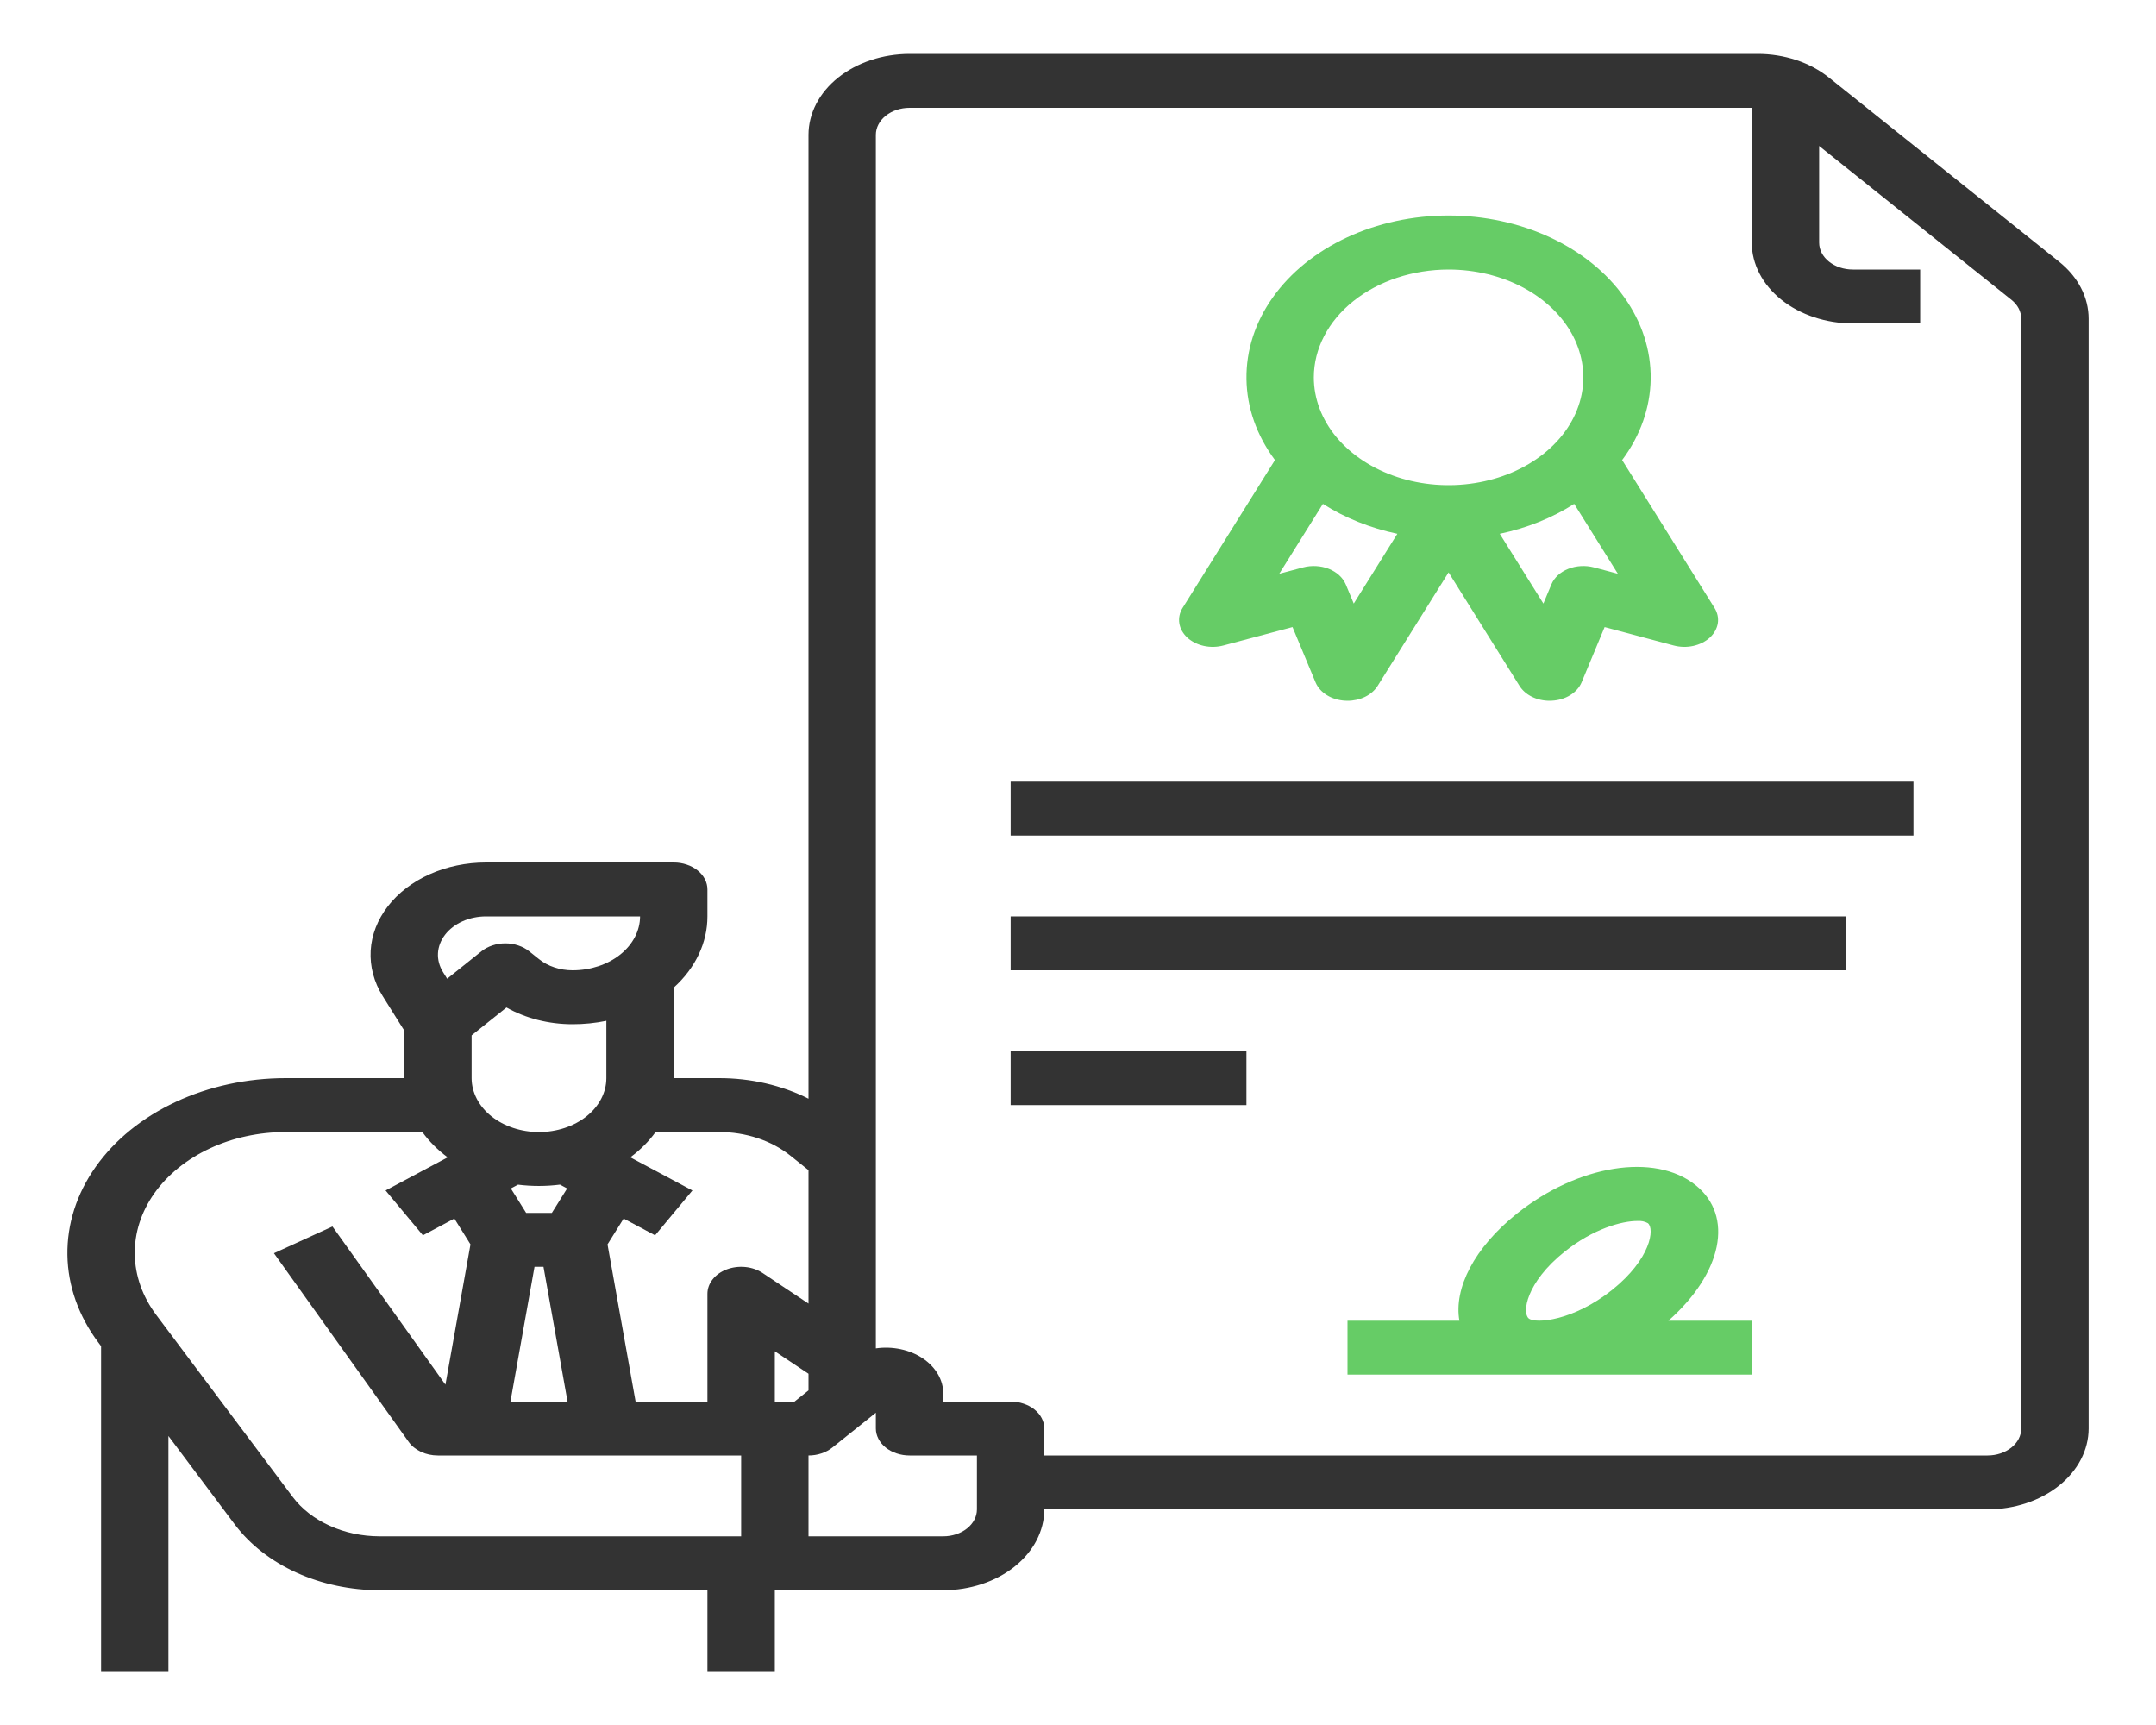 <svg width="50" height="40" viewBox="0 0 50 40" fill="none" xmlns="http://www.w3.org/2000/svg">
<path d="M42.416 1.799C42.199 1.625 41.941 1.486 41.657 1.392C41.372 1.298 41.067 1.249 40.759 1.25H21.094C20.472 1.251 19.877 1.448 19.437 1.8C18.998 2.151 18.751 2.628 18.75 3.125V25.477C18.128 25.164 17.409 24.999 16.674 25H15.625V22.901C16.129 22.446 16.407 21.858 16.406 21.25L16.406 20.625C16.406 20.543 16.386 20.462 16.347 20.386C16.308 20.31 16.25 20.241 16.177 20.183C16.105 20.125 16.019 20.079 15.924 20.048C15.829 20.016 15.728 20 15.625 20H11.271C10.815 20 10.366 20.093 9.967 20.271C9.569 20.449 9.234 20.705 8.994 21.016C8.754 21.326 8.617 21.681 8.596 22.046C8.576 22.41 8.672 22.773 8.876 23.1L9.375 23.897V25H6.626C5.73 25 4.85 25.19 4.076 25.551C3.302 25.912 2.661 26.431 2.22 27.055C1.778 27.679 1.552 28.385 1.563 29.102C1.574 29.819 1.823 30.52 2.284 31.135L2.344 31.215V38.75H3.906V33.298L5.451 35.358C5.8 35.819 6.291 36.202 6.877 36.467C7.464 36.733 8.126 36.873 8.801 36.875H16.406V38.75H17.969V36.875H21.875C22.496 36.874 23.092 36.677 23.532 36.325C23.971 35.974 24.218 35.497 24.219 35H46.094C46.715 34.999 47.311 34.802 47.75 34.45C48.19 34.099 48.437 33.622 48.438 33.125V7.393C48.438 7.146 48.378 6.902 48.26 6.675C48.142 6.447 47.969 6.241 47.751 6.067L42.416 1.799ZM18.426 32.5H17.969V31.334L18.75 31.855V32.241L18.426 32.5ZM16.674 26.25C16.982 26.249 17.287 26.297 17.572 26.392C17.856 26.486 18.114 26.625 18.332 26.799L18.75 27.134V30.228L17.688 29.52C17.574 29.444 17.435 29.395 17.288 29.38C17.14 29.365 16.991 29.384 16.856 29.434C16.722 29.484 16.608 29.564 16.528 29.665C16.449 29.765 16.406 29.881 16.406 30V32.5H14.74L14.089 28.855L14.463 28.256L15.192 28.645L16.058 27.605L14.617 26.836C14.848 26.666 15.046 26.468 15.204 26.25H16.674ZM12.5 26.25C12.085 26.25 11.688 26.118 11.395 25.884C11.102 25.649 10.938 25.331 10.937 25V24.009L11.746 23.362C12.195 23.616 12.732 23.751 13.281 23.75C13.545 23.75 13.807 23.724 14.062 23.671V25C14.062 25.331 13.897 25.649 13.604 25.884C13.311 26.118 12.914 26.25 12.5 26.25ZM12.013 27.47C12.335 27.51 12.664 27.51 12.987 27.469L13.153 27.558L12.798 28.125H12.202L11.847 27.558L12.013 27.47ZM12.396 29.375H12.604L13.162 32.5H11.838L12.396 29.375ZM11.271 21.25H14.844C14.843 21.581 14.678 21.899 14.386 22.133C14.093 22.368 13.695 22.5 13.281 22.5C13.136 22.5 12.992 22.478 12.858 22.433C12.724 22.389 12.603 22.324 12.5 22.241L12.271 22.058C12.199 22 12.113 21.954 12.018 21.923C11.923 21.891 11.821 21.875 11.719 21.875C11.616 21.875 11.514 21.891 11.42 21.923C11.325 21.954 11.239 22 11.166 22.058L10.37 22.695L10.274 22.541C10.189 22.405 10.149 22.254 10.157 22.102C10.166 21.95 10.223 21.802 10.323 21.673C10.423 21.544 10.562 21.437 10.728 21.363C10.894 21.289 11.081 21.25 11.271 21.25ZM6.791 34.715L3.624 30.492C3.305 30.067 3.133 29.582 3.125 29.086C3.117 28.591 3.274 28.102 3.579 27.671C3.885 27.24 4.328 26.881 4.863 26.631C5.398 26.381 6.007 26.25 6.626 26.25H9.795C9.953 26.468 10.151 26.666 10.382 26.837L8.942 27.605L9.808 28.645L10.537 28.256L10.911 28.855L10.33 32.108L7.71 28.44L6.353 29.06L9.478 33.435C9.546 33.531 9.645 33.61 9.764 33.666C9.883 33.721 10.018 33.75 10.156 33.75H17.188V35.625H8.801C8.396 35.624 7.999 35.54 7.647 35.38C7.295 35.221 7 34.992 6.791 34.715ZM22.656 35C22.656 35.166 22.574 35.325 22.427 35.442C22.281 35.559 22.082 35.625 21.875 35.625H18.75V33.75C18.853 33.75 18.954 33.734 19.049 33.702C19.144 33.671 19.23 33.625 19.302 33.567L20.312 32.759V33.125C20.312 33.207 20.333 33.288 20.372 33.364C20.411 33.44 20.469 33.509 20.541 33.567C20.614 33.625 20.7 33.671 20.795 33.702C20.89 33.734 20.991 33.75 21.094 33.75H22.656V35ZM46.875 33.125C46.875 33.291 46.792 33.45 46.646 33.567C46.499 33.684 46.301 33.75 46.094 33.75H24.219V33.125C24.219 33.043 24.198 32.962 24.159 32.886C24.12 32.81 24.062 32.741 23.99 32.683C23.917 32.625 23.831 32.579 23.736 32.548C23.642 32.516 23.54 32.5 23.438 32.5H21.875V32.317C21.876 32.161 21.834 32.007 21.752 31.866C21.67 31.725 21.55 31.599 21.401 31.499C21.252 31.399 21.077 31.326 20.889 31.286C20.701 31.246 20.504 31.239 20.312 31.267V3.125C20.313 2.959 20.395 2.8 20.542 2.683C20.688 2.566 20.887 2.5 21.094 2.5H40.625V5.625C40.626 6.122 40.873 6.599 41.312 6.95C41.752 7.302 42.347 7.499 42.969 7.5H44.531V6.25H42.969C42.762 6.25 42.563 6.184 42.417 6.067C42.27 5.95 42.188 5.791 42.188 5.625V3.384L46.646 6.951C46.719 7.009 46.777 7.078 46.816 7.153C46.855 7.229 46.875 7.311 46.875 7.393V33.125Z" fill="#333333"/>
<path d="M44.375 18.125H23.438V19.375H44.375V18.125Z" fill="#333333"/>
<path d="M42.812 21.25H23.438V22.5H42.812V21.25Z" fill="#333333"/>
<path d="M28.906 24.375H23.438V25.625H28.906V24.375Z" fill="#333333"/>
<path d="M28.372 14.968L29.975 14.541L30.509 15.823C30.558 15.94 30.649 16.043 30.771 16.119C30.893 16.195 31.041 16.24 31.195 16.248C31.213 16.25 31.232 16.25 31.25 16.25C31.395 16.25 31.537 16.218 31.661 16.157C31.784 16.096 31.884 16.008 31.949 15.905L33.594 13.273L35.239 15.905C35.304 16.008 35.403 16.096 35.527 16.157C35.65 16.218 35.792 16.25 35.937 16.25C35.956 16.25 35.974 16.25 35.993 16.248C36.147 16.24 36.294 16.195 36.416 16.119C36.538 16.043 36.63 15.94 36.679 15.823L37.213 14.541L38.815 14.968C38.962 15.007 39.12 15.011 39.269 14.978C39.418 14.945 39.551 14.878 39.653 14.785C39.754 14.691 39.818 14.576 39.838 14.453C39.857 14.331 39.83 14.206 39.761 14.096L37.619 10.668C38.044 10.099 38.272 9.45 38.281 8.787C38.29 8.125 38.079 7.472 37.67 6.896C37.261 6.319 36.668 5.84 35.952 5.506C35.236 5.173 34.422 4.997 33.594 4.997C32.765 4.997 31.951 5.173 31.235 5.506C30.52 5.84 29.927 6.319 29.518 6.896C29.108 7.472 28.898 8.125 28.907 8.787C28.915 9.45 29.144 10.099 29.568 10.668L27.426 14.096C27.357 14.206 27.331 14.331 27.35 14.453C27.369 14.576 27.434 14.691 27.535 14.785C27.636 14.878 27.77 14.945 27.919 14.978C28.068 15.011 28.226 15.007 28.372 14.968ZM31.395 13.996L31.21 13.552C31.177 13.475 31.126 13.403 31.059 13.341C30.992 13.279 30.91 13.228 30.818 13.191C30.726 13.154 30.627 13.133 30.524 13.127C30.422 13.121 30.319 13.131 30.222 13.157L29.667 13.305L30.68 11.684C31.189 12.009 31.777 12.245 32.406 12.378L31.395 13.996ZM36.966 13.157C36.769 13.105 36.555 13.117 36.369 13.191C36.184 13.265 36.043 13.395 35.978 13.552L35.793 13.996L34.781 12.378C35.411 12.245 35.999 12.009 36.507 11.684L37.52 13.305L36.966 13.157ZM33.594 6.25C34.212 6.25 34.816 6.397 35.33 6.671C35.844 6.946 36.244 7.337 36.481 7.793C36.717 8.25 36.779 8.753 36.659 9.238C36.538 9.723 36.24 10.168 35.803 10.518C35.366 10.867 34.81 11.106 34.203 11.202C33.597 11.299 32.969 11.249 32.398 11.06C31.827 10.87 31.339 10.55 30.995 10.139C30.652 9.728 30.469 9.245 30.469 8.75C30.47 8.087 30.799 7.452 31.385 6.983C31.971 6.514 32.765 6.251 33.594 6.25Z" fill="#66CC66"/>
<path d="M39.321 27.48C38.376 26.724 36.595 27.009 35.178 28.142C34.184 28.937 33.713 29.875 33.845 30.625H31.25V31.875H40.625V30.625H38.692C39.941 29.522 40.219 28.198 39.321 27.48ZM36.283 29.026C36.956 28.488 37.617 28.312 37.973 28.312C38.059 28.305 38.146 28.323 38.216 28.363C38.377 28.492 38.285 29.192 37.388 29.91C36.49 30.628 35.614 30.701 35.454 30.573C35.294 30.445 35.386 29.744 36.283 29.026Z" fill="#66CC66"/>
</svg>
